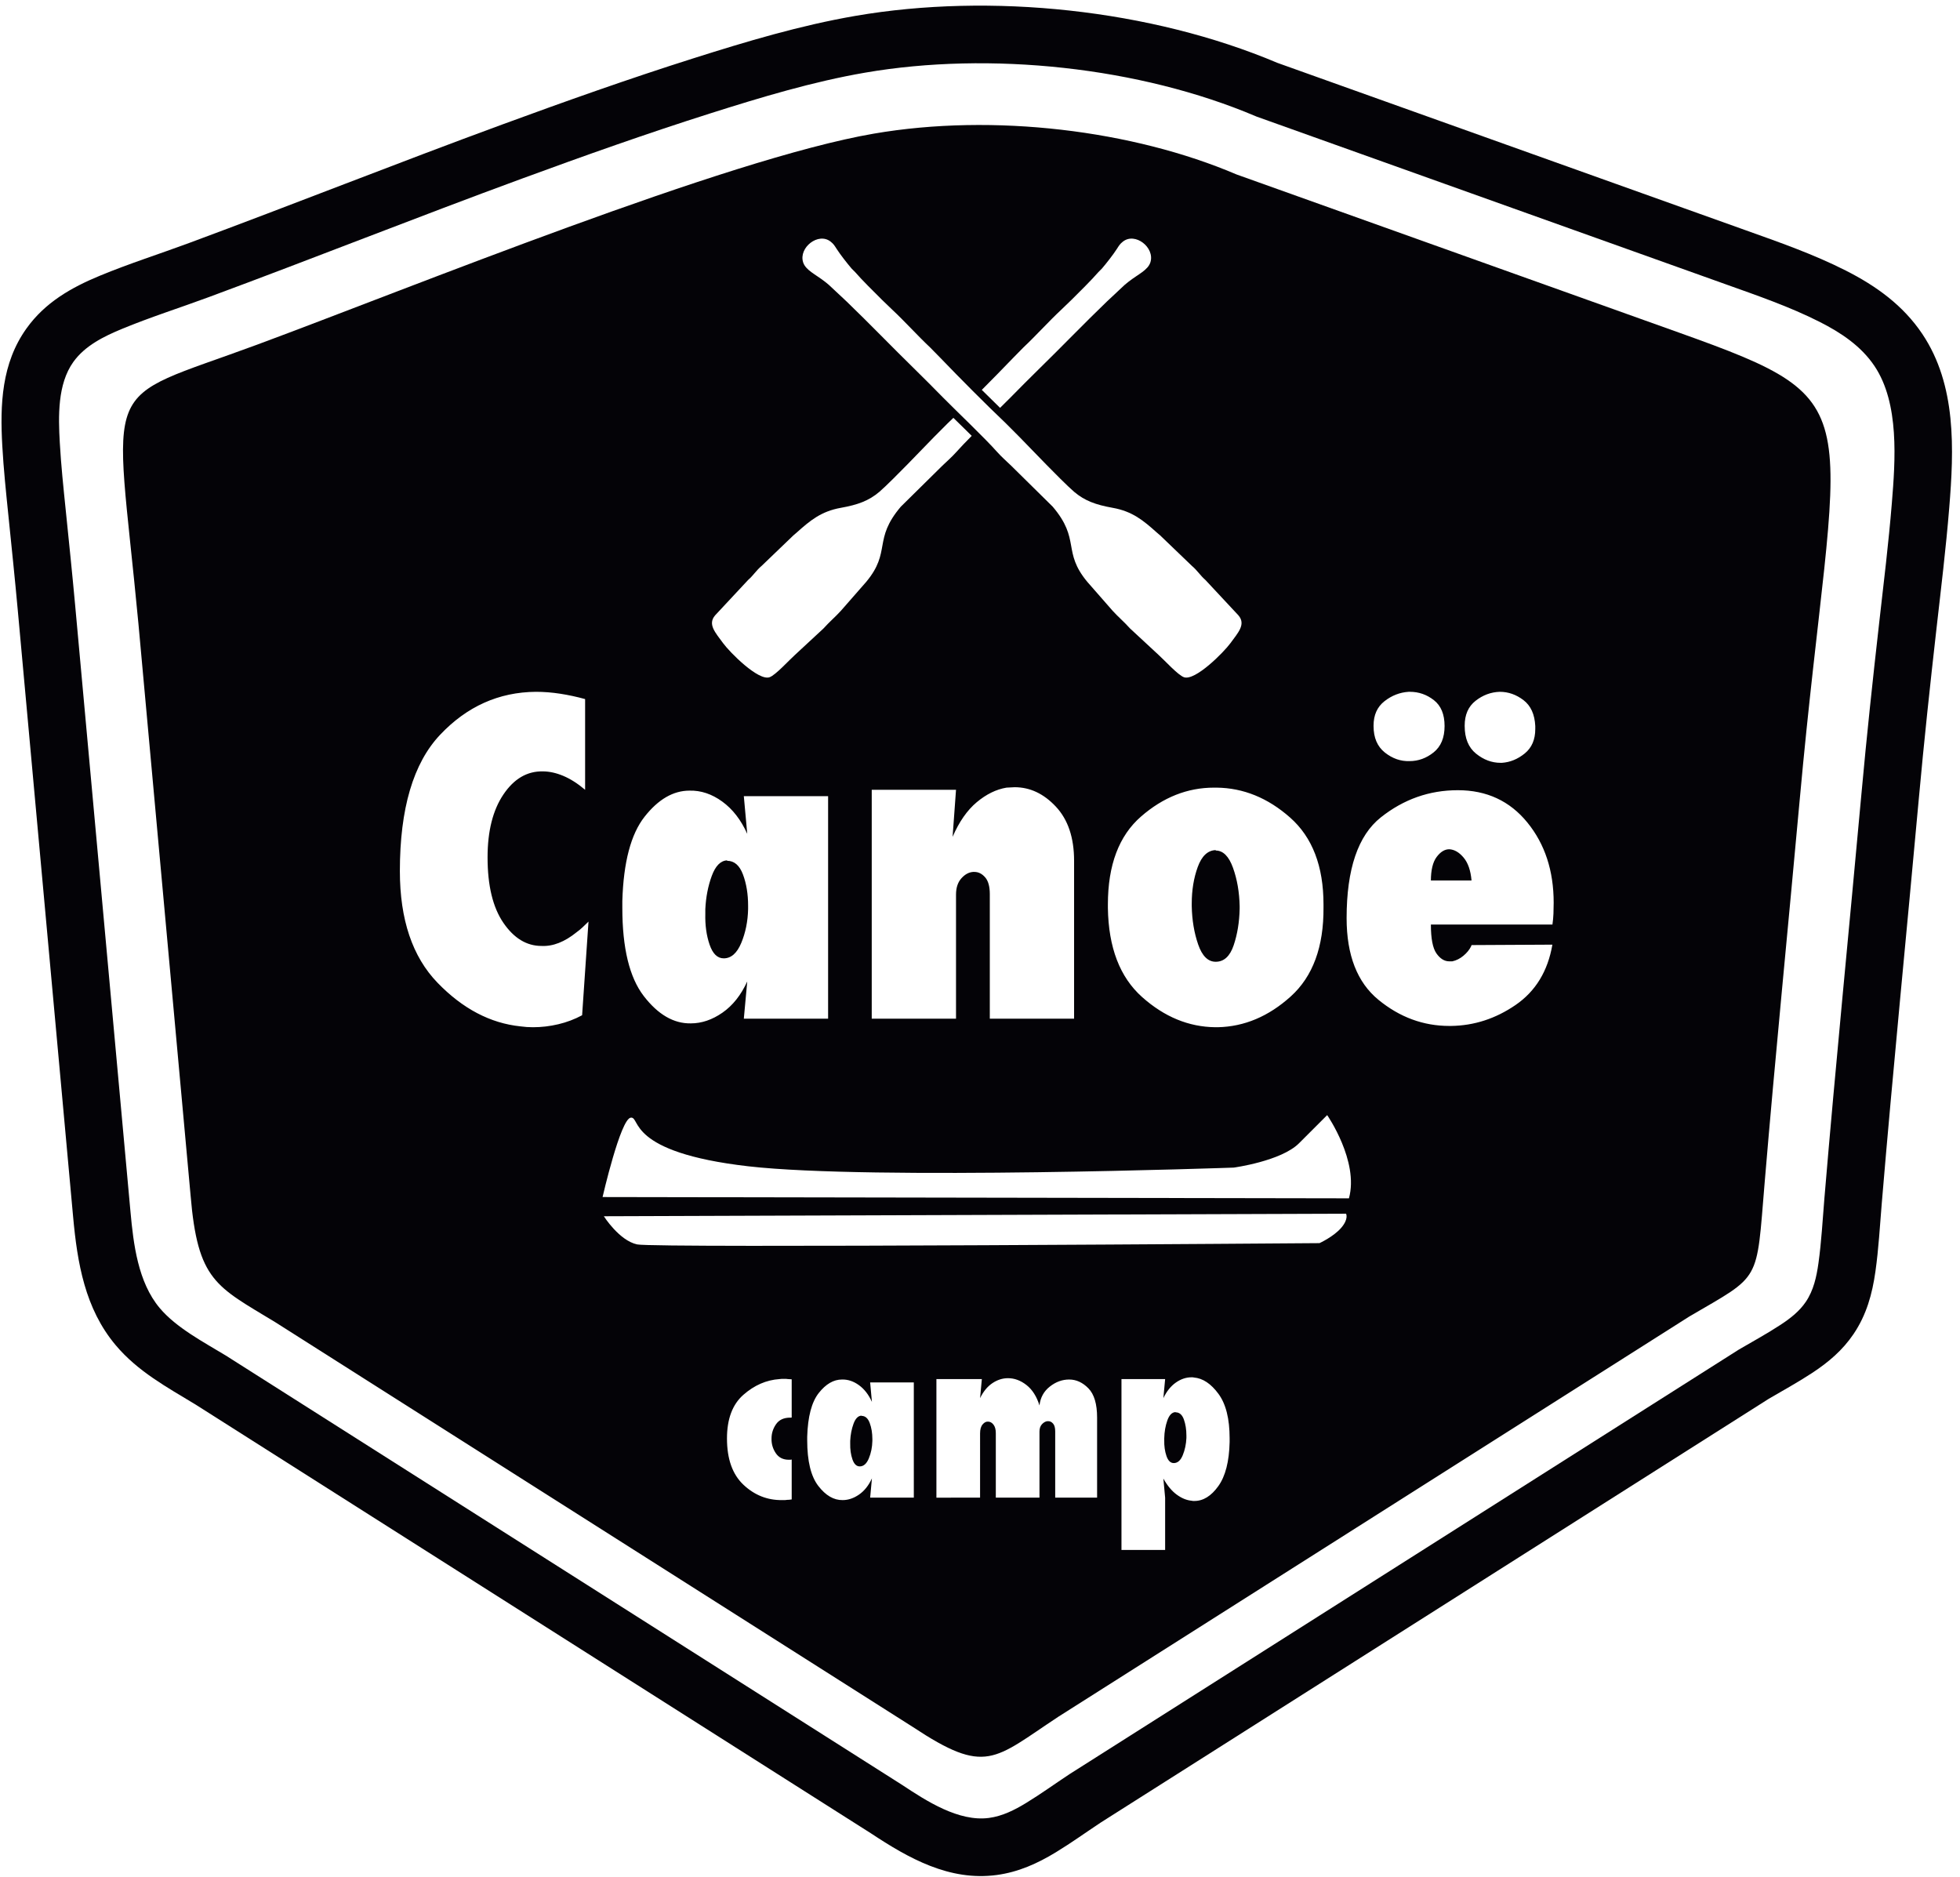 <?xml version="1.0" encoding="UTF-8" standalone="no"?>
<!-- Created with Inkscape (http://www.inkscape.org/) -->

<svg
   version="1.1"
   id="svg1"
   width="566.667"
   height="542.667"
   viewBox="0 0 566.667 542.667"
   sodipodi:docname="CANOE KAYAK 5.eps"
   xmlns:inkscape="http://www.inkscape.org/namespaces/inkscape"
   xmlns:sodipodi="http://sodipodi.sourceforge.net/DTD/sodipodi-0.dtd"
   xmlns="http://www.w3.org/2000/svg"
   xmlns:svg="http://www.w3.org/2000/svg">
  <defs
     id="defs1" />
  <sodipodi:namedview
     id="namedview1"
     pagecolor="#ffffff"
     bordercolor="#000000"
     borderopacity="0.25"
     inkscape:showpageshadow="2"
     inkscape:pageopacity="0.0"
     inkscape:pagecheckerboard="0"
     inkscape:deskcolor="#d1d1d1">
    <inkscape:page
       x="0"
       y="0"
       inkscape:label="1"
       id="page1"
       width="566.667"
       height="542.667"
       margin="0"
       bleed="0" />
  </sodipodi:namedview>
  <g
     id="g1"
     inkscape:groupmode="layer"
     inkscape:label="1">
    <path
       id="path1"
       d="m 2776.89,3943.52 1016.02,-363.16 c 74.3,-26.56 149.03,-52.56 219.56,-88.31 66.04,-33.48 124.52,-75.51 166.25,-137.75 74.57,-111.2 68.92,-250.94 58.5,-378.52 -7.16,-87.78 -17.83,-175.2 -27.76,-262.69 -13.86,-122.21 -27,-244.52 -38.13,-367.02 -26.69,-293.81 -56.09,-587.37 -80.72,-881.36 -4.13,-49.33 -6.81,-98.78 -13.72,-147.84 -6.95,-49.41 -19.41,-94.73 -47.68,-136.51 -23.85,-35.27 -54.6,-61.35 -89.94,-84.52 -30.62,-20.08 -62.67,-37.71 -94.27,-56.15 L 2393.09,118.77 C 2360.55,97.246 2328.89,74.438 2295.56,54.129 2255.15,29.512 2213.83,10.867 2166.54,4.531 2063.69,-9.242 1975.16,40.949 1893.09,95.234 L 425.031,1027.22 c -62.871,38.12 -125.633,71.93 -173.746,129.23 -66.726,79.48 -83.211,178.71 -92.344,278.78 L 38.711,2752.99 c -6.273,68.8 -13.398,137.5 -20.418,206.22 -5.168,50.57 -10.469,101.15 -13.313,151.92 -5.027,89.79 -1.723,179.22 52.652,255.19 40.352,56.37 96.797,88.63 159.621,114.62 63.66,26.34 129.316,47.19 193.879,71.1 227.242,84.17 452.441,173.74 679.917,257.28 137.73,50.57 276.04,99.68 415.93,144.01 115.74,36.67 232.67,71.72 352.5,92.35 294.19,50.62 642.11,14.25 917.41,-102.16 z m -46.24,-116.38 c -253.25,107.79 -579.02,141.78 -849.94,95.16 -113.65,-19.55 -226.11,-53.52 -335.92,-88.32 -138.08,-43.75 -274.62,-92.25 -410.58,-142.18 -227.37,-83.5 -452.464,-173.03 -679.597,-257.15 -63.054,-23.35 -127.347,-43.67 -189.496,-69.38 -39.172,-16.22 -80.332,-36.39 -105.683,-71.81 -34.676,-48.45 -32.641,-118.51 -29.457,-175.33 2.734,-48.85 7.882,-97.54 12.855,-146.2 7.066,-69.16 14.238,-138.32 20.555,-207.56 l 120.23,-1317.76 c 6.442,-70.63 16.285,-153.38 63.551,-209.66 36,-42.88 95.906,-74.24 143.445,-103.09 0.149,-0.09 0.278,-0.17 0.426,-0.26 L 1960.79,200.539 c 0.14,-0.086 0.25,-0.164 0.39,-0.254 52.53,-34.762 122.81,-80.504 188.73,-71.676 29.24,3.918 55.62,17.27 80.52,32.434 32.19,19.609 62.78,41.781 94.22,62.555 0.14,0.086 0.25,0.164 0.39,0.25 L 3779.5,1146.39 c 0.26,0.16 0.49,0.31 0.76,0.46 30.22,17.67 61.08,34.47 90.36,53.67 20.92,13.73 40.74,29.05 54.91,49.99 16.9,24.98 23.26,54.4 27.4,83.81 6.57,46.66 9,93.91 12.93,140.84 24.66,294.29 54.08,588.14 80.79,882.24 11.22,123.43 24.45,246.66 38.42,369.81 9.78,86.17 20.32,172.3 27.38,258.75 7.62,93.31 16.85,217.27 -37.7,298.63 -29.2,43.54 -72.86,72.46 -118.89,95.8 -65.39,33.15 -136.14,57.43 -205.09,82.08 L 2732,3826.61 c -0.48,0.17 -0.88,0.33 -1.35,0.53"
       style="fill:#040307;fill-opacity:1;fill-rule:evenodd;stroke:none"
       transform="matrix(0.133,0,0,-0.133,0,542.667)" />
    <path
       id="path2"
       d="M 1899.28,3789.68 C 1578.39,3734.46 893.914,3455.08 559.473,3331.21 210.223,3201.86 249.32,3271.59 300.902,2724.7 L 414.223,1482.65 c 15.511,-186.79 55.156,-198.15 183.812,-276.28 L 1984.13,326.422 c 159.42,-105.52 175.71,-70.805 316.25,21.98 l 1372,870.228 c 157.35,92.12 145.2,70.88 163.62,290.75 23.15,276.3 50.95,554.17 76.16,831.72 78.77,867.09 172.82,860.58 -262.7,1016.24 l -961.57,343.7 c -224.63,95.95 -527.61,133.55 -788.61,88.64 z M 1279.35,2077.97 1265.4,1873.38 c -16.12,-8.68 -33.32,-15.19 -51.61,-19.53 -18.29,-4.34 -36.74,-6.51 -55.34,-6.51 -4.34,0 -8.83,0.16 -13.48,0.46 -4.65,0.32 -9.14,0.78 -13.48,1.4 -65.72,6.82 -125.86,38.44 -180.42,94.86 -54.558,56.42 -81.836,137.32 -81.836,242.72 0,135.77 29.137,234.51 87.414,296.19 58.282,61.69 127.722,92.85 208.312,93.46 17.36,0 35.03,-1.39 53.01,-4.18 17.98,-2.79 35.96,-6.66 53.94,-11.62 v -197.16 c -16.12,13.64 -31.93,23.72 -47.43,30.23 -15.5,6.51 -30.37,9.76 -44.64,9.76 -34.09,0.62 -62.61,-16.12 -85.55,-50.22 -22.94,-34.1 -34.41,-79.66 -34.41,-136.7 0,-61.38 11.47,-108.81 34.41,-142.29 22.94,-33.48 50.52,-50.21 82.76,-50.21 12.4,-0.63 24.96,1.54 37.67,6.5 12.71,4.96 25.57,12.71 38.59,23.25 4.34,3.1 8.68,6.67 13.02,10.7 4.34,4.03 8.68,8.21 13.02,12.55 z m 345.02,-131.12 c -13.64,-29.76 -31.62,-52.39 -53.94,-67.89 -22.32,-15.5 -45.26,-23.25 -68.81,-23.25 -37.2,-0.62 -71.3,19.22 -102.3,59.52 -31,40.3 -46.5,104.15 -46.5,191.57 0,1.24 0,2.48 0,3.72 0,1.24 0,2.48 0,3.72 0,1.24 0,2.48 0,3.72 0,1.24 0,2.48 0,3.72 2.48,84.32 18.6,145.39 48.36,183.2 29.76,37.82 62.3,56.73 97.64,56.73 24.81,0.62 48.52,-7.28 71.15,-23.71 22.63,-16.43 40.76,-39.83 54.4,-70.21 l -7.44,81.83 h 183.2 v -483.58 h -183.2 z m -43.71,263.18 c -14.26,-0.62 -25.42,-11.94 -33.48,-33.95 -8.05,-22.01 -12.71,-46.03 -13.95,-72.07 0,-1.86 0,-3.56 0,-5.11 0,-1.55 0,-3.26 0,-5.12 -0.62,-24.8 2.48,-47.12 9.3,-66.96 6.82,-19.84 17.05,-29.75 30.69,-29.75 16.12,0 28.83,11.16 38.13,33.47 9.3,22.32 14.26,46.81 14.88,73.47 0,1.24 0,2.48 0,3.72 0,1.24 0,2.48 0,3.72 0,25.42 -3.72,48.05 -11.16,67.89 -7.44,19.84 -18.91,29.76 -34.41,29.76 z m 314.33,-344.09 v 497.53 h 183.21 l -7.45,-102.29 c 14.26,32.86 31.78,57.96 52.55,75.32 20.77,17.36 42.31,27.9 64.63,31.63 3.1,0 6.05,0.15 8.84,0.46 2.78,0.31 5.73,0.46 8.83,0.46 33.48,0 63.39,-14.1 89.74,-42.31 26.35,-28.21 39.52,-67.42 39.52,-117.64 v -343.16 h -183.2 v 270.62 c 0,16.74 -3.41,28.99 -10.23,36.74 -6.82,7.74 -14.57,11.62 -23.25,11.62 -0.62,0 -1.08,0 -1.39,0 -0.31,0 -0.78,0 -1.4,0 -9.3,-0.62 -17.82,-5.27 -25.57,-13.95 -7.75,-8.68 -11.62,-20.46 -11.62,-35.34 v -269.69 z m 513.34,241.79 c 0,0.62 0,1.71 0,3.25 0,1.56 0,2.64 0,3.26 0,85.56 24.03,149.26 72.08,191.11 48.04,41.85 100.9,62.78 158.55,62.78 0.63,0 1.4,0 2.33,0 0.93,0 2.01,0 3.26,0 58.27,-0.63 111.59,-22.33 159.95,-65.11 48.36,-42.77 72.54,-105.7 72.54,-188.78 0,-0.62 0,-1.24 0,-1.86 0,-0.62 0,-0.93 0,-0.93 0,-0.62 0,-1.24 0,-1.86 0,-0.62 0,-1.24 0,-1.86 0.62,-85.55 -23.1,-150.03 -71.15,-193.43 -48.04,-43.4 -100.9,-65.72 -158.55,-66.96 -0.63,0 -1.09,0 -1.4,0 -0.31,0 -0.77,0 -1.39,0 -0.62,0 -1.09,0 -1.4,0 -0.31,0 -0.77,0 -1.4,0 -57.66,0.62 -110.66,22.48 -159.02,65.56 -48.36,43.09 -73.16,107.73 -74.4,193.9 z m 234.36,124.62 c -17.36,-0.62 -30.38,-12.87 -39.06,-36.74 -8.68,-23.87 -13.02,-50.37 -13.02,-79.51 0,-0.62 0,-1.39 0,-2.32 0,-0.93 0,-2.02 0,-3.26 0.62,-30.38 5.27,-58.12 13.94,-83.23 8.68,-25.11 21.4,-37.66 38.14,-37.66 17.97,0 30.99,11.93 39.06,35.8 8.05,23.87 12.39,50.37 13.01,79.51 0,0.62 0,1.4 0,2.33 0,0.93 0,2.01 0,3.25 -0.62,30.38 -5.42,58.12 -14.41,83.23 -8.99,25.11 -21.55,37.67 -37.66,37.67 z m 731.88,-161.81 h -264.11 c 0,-30.39 4.03,-51.31 12.09,-62.78 8.06,-11.47 17.36,-17.21 27.9,-17.21 1.24,0 2.48,0 3.72,0 1.24,0 2.17,0 2.79,0 8.68,1.86 16.74,5.9 24.18,12.09 7.44,6.2 13.02,13.02 16.74,20.47 0,0.61 0.15,1.08 0.46,1.39 0.31,0.31 0.47,0.77 0.47,1.39 l 175.76,0.93 c -9.92,-57.65 -36.58,-101.36 -79.98,-131.12 -43.39,-29.76 -90.2,-44.95 -140.42,-45.57 -0.62,0 -1.24,0 -1.86,0 -0.62,0 -1.24,0 -1.86,0 -56.42,0 -107.72,18.91 -153.91,56.73 -46.19,37.82 -69.28,97.02 -69.28,177.62 0,106.64 24.79,179.64 74.4,219.01 49.59,39.37 105.39,59.05 167.39,59.05 62.62,0 112.99,-23.4 151.12,-70.21 38.13,-46.81 57.19,-104.93 57.19,-174.37 0,-8.06 -0.15,-15.96 -0.47,-23.71 -0.3,-7.75 -1.08,-15.97 -2.32,-24.65 z m -264.11,95.78 h 88.35 c -1.86,21.7 -7.6,38.28 -17.2,49.75 -9.62,11.47 -20,17.52 -31.16,18.14 -9.92,0 -19.06,-5.58 -27.43,-16.74 -8.38,-11.16 -12.56,-28.52 -12.56,-52.08 z m 73.47,336.65 c 0,23.56 7.9,41.54 23.71,53.94 15.81,12.4 33.32,18.91 52.55,19.52 18.6,0 35.8,-6.04 51.61,-18.13 15.81,-12.09 24.33,-30.84 25.57,-56.26 0,-0.62 0,-1.24 0,-1.86 0,-0.62 0,-0.93 0,-0.93 0,-0.62 0,-1.24 0,-1.86 0,-0.62 0,-1.24 0,-1.86 0,-22.94 -7.59,-40.61 -22.78,-53.01 -15.19,-12.4 -31.78,-19.22 -49.75,-20.46 -0.63,0 -1.09,0 -1.4,0 -0.31,0 -0.77,0 -1.39,0 -19.22,0 -37.05,6.67 -53.48,19.99 -16.43,13.34 -24.64,33.33 -24.64,59.99 z m -198.09,0 c 0,22.94 7.91,40.6 23.72,53.01 15.81,12.4 33.32,19.22 52.54,20.45 0.62,0 1.09,0 1.4,0 0.3,0 0.77,0 1.39,0 19.22,0 36.58,-6.04 52.08,-18.13 15.5,-12.09 23.25,-30.84 23.25,-56.26 0,-25.42 -7.91,-44.49 -23.72,-57.2 -15.8,-12.7 -33.32,-19.06 -52.54,-19.06 -19.22,-0.62 -37.04,5.58 -53.47,18.6 -16.43,13.02 -24.65,32.24 -24.65,57.66 z M 1720.99,908.129 V 820.93 c -1.93,-0.321 -3.77,-0.563 -5.54,-0.723 -1.77,-0.16 -3.45,-0.238 -5.06,-0.238 -1.6,-0.324 -3.29,-0.485 -5.06,-0.485 -1.76,0 -3.61,0 -5.54,0 -31.79,-0.324 -59.65,10.758 -83.58,33.243 -23.93,22.484 -35.9,56.046 -35.9,100.691 0,42.395 11.89,74.032 35.65,94.902 23.77,20.88 49.95,32.29 78.53,34.21 1.61,0.32 3.3,0.48 5.06,0.48 1.77,0 3.45,0 5.06,0 1.29,0 2.65,0 4.1,0 1.44,0 2.81,-0.16 4.09,-0.48 1.29,0 2.65,-0.08 4.09,-0.24 1.45,-0.16 2.81,-0.24 4.1,-0.24 v -82.866 c -0.32,-0.321 -0.8,-0.481 -1.44,-0.481 -0.65,0 -1.29,0 -1.93,0 -13.81,0 -24.01,-4.738 -30.6,-14.215 -6.58,-9.472 -9.87,-19.828 -9.87,-31.07 -0.32,-11.563 2.73,-22.164 9.15,-31.797 6.42,-9.637 15.9,-14.453 28.43,-14.453 0.64,0 1.2,0 1.68,0 0.48,0 1.05,0 1.69,0 0.32,0 0.8,0.082 1.45,0.238 0.64,0.164 1.12,0.242 1.44,0.242 z m 174.4,-41.43 c -7.06,-15.418 -16.38,-27.14 -27.94,-35.172 -11.57,-8.027 -23.45,-12.043 -35.66,-12.043 -19.26,-0.324 -36.93,9.957 -52.99,30.832 -16.06,20.879 -24.09,53.957 -24.09,99.247 0,0.64 0,1.281 0,1.925 0,0.641 0,1.289 0,1.93 0,0.641 0,1.281 0,1.926 0,0.644 0,1.285 0,1.926 1.29,43.68 9.64,75.32 25.06,94.91 15.41,19.59 32.27,29.39 50.58,29.39 12.85,0.32 25.13,-3.78 36.85,-12.29 11.73,-8.51 21.13,-20.64 28.19,-36.37 l -3.85,42.39 h 94.91 V 824.781 h -94.91 z m -22.64,136.341 c -7.39,-0.33 -13.17,-6.185 -17.34,-17.583 -4.18,-11.406 -6.59,-23.848 -7.23,-37.34 0,-0.961 0,-1.847 0,-2.648 0,-0.805 0,-1.688 0,-2.653 -0.32,-12.843 1.28,-24.406 4.81,-34.687 3.54,-10.277 8.83,-15.418 15.9,-15.418 8.36,0 14.94,5.785 19.75,17.348 4.82,11.562 7.4,24.246 7.72,38.058 0,0.641 0,1.285 0,1.926 0,0.645 0,1.285 0,1.926 0,13.172 -1.93,24.894 -5.79,35.172 -3.85,10.273 -9.79,15.419 -17.82,15.419 z m 162.83,-178.259 v 257.749 h 98.76 l -3.85,-41.43 c 7.07,14.45 15.98,25.29 26.74,32.52 10.76,7.22 22.08,10.84 33.97,10.84 14.13,0 27.53,-4.98 40.22,-14.94 12.69,-9.95 22.08,-24.73 28.19,-44.32 1.93,17.02 9.39,30.68 22.4,40.95 13.01,10.28 27.06,15.42 42.15,15.42 15.42,0 29.39,-6.43 41.92,-19.27 12.53,-12.85 18.79,-34.05 18.79,-63.597 V 824.781 h -91.06 v 144.051 c 0,7.711 -1.52,13.332 -4.58,16.863 -3.04,3.535 -6.5,5.301 -10.35,5.301 -0.32,0 -0.72,0 -1.21,0 -0.48,0 -0.88,0 -1.2,0 -4.18,-0.644 -8.03,-2.891 -11.56,-6.746 -3.54,-3.855 -5.3,-9.152 -5.3,-15.898 V 824.781 H 2164.7 V 964.98 c 0,8.028 -1.69,14.211 -5.06,18.547 -3.37,4.336 -7.31,6.504 -11.8,6.504 -4.18,0.321 -8.11,-1.687 -11.8,-6.023 -3.7,-4.336 -5.55,-10.84 -5.55,-19.508 V 824.781 Z M 2437.86,711.09 v 371.44 h 94.91 l -3.85,-41.43 c 7.06,14.78 16.06,26.01 26.97,33.72 10.93,7.71 22.32,11.57 34.21,11.57 0.97,0 1.85,0 2.65,0 0.8,0 1.69,-0.17 2.65,-0.48 19.27,-1.61 37.02,-13.42 53.24,-35.42 16.22,-22 24.32,-54.193 24.32,-96.592 0,-0.644 0,-1.285 0,-1.929 0,-0.641 0,-1.281 0,-1.926 0,-0.965 0,-1.766 0,-2.406 0,-0.645 0,-1.285 0,-1.93 -0.96,-42.394 -9.15,-74.352 -24.57,-95.867 -15.41,-21.524 -32.75,-32.281 -52.03,-32.281 -0.96,0 -1.92,0 -2.89,0 -0.96,0 -1.92,0.16 -2.89,0.48 -10.92,0.965 -21.76,5.379 -32.52,13.25 -10.76,7.867 -20.47,19.512 -29.14,34.926 l 3.85,-41.434 V 711.09 Z m 117.55,299.66 c -7.71,-0.32 -13.65,-6.35 -17.82,-18.066 -4.18,-11.727 -6.43,-24.653 -6.75,-38.786 0,-0.644 0,-1.285 0,-1.929 0,-0.641 0,-1.281 0,-1.926 -0.32,-12.848 1.29,-24.41 4.82,-34.688 3.54,-10.277 8.83,-15.414 15.9,-15.414 8.35,0 14.85,5.7 19.51,17.102 4.66,11.402 7.31,23.848 7.95,37.336 0,0.965 0,1.848 0,2.652 0,0.801 0,1.688 0,2.649 0,13.168 -1.85,24.89 -5.54,35.168 -3.69,10.282 -9.71,15.422 -18.07,15.422 z m 376.91,464.67 -1622.44,2.79 c 0,0 38.95,169.75 61.22,172.54 22.26,2.78 -11.14,-75.14 256.03,-105.75 267.16,-30.62 1054.73,-2.79 1054.73,-2.79 0,0 102.97,13.92 141.93,52.88 38.96,38.96 61.22,61.22 61.22,61.22 0,0 69.57,-100.18 47.31,-180.89 z m -1619.66,-38.96 c 0,0 33.39,-52.87 72.36,-61.22 38.96,-8.36 1483.29,2.78 1483.29,2.78 0,0 30.62,13.92 47.32,33.39 16.69,19.48 10.43,30.62 10.43,30.62 z m 884.45,1780.17 c -6.92,-7 -14.77,-14.77 -23.13,-22.99 -13.33,12.92 -26.58,25.95 -39.74,39.07 23.51,23.58 46.91,47.49 68.08,69.49 l 22.22,22.62 c 26.99,25.31 55.75,57.33 82.42,82.16 l 22.16,21.34 c 16.1,16 44.36,43.85 58.36,60.19 2.77,3.24 5.17,4.74 7.85,7.9 10.45,12.34 23.66,29.08 32.45,42.61 4.82,7.43 6.45,10.61 13.09,15.89 26.65,21.24 69.89,-12.8 59.92,-44.74 -5.39,-17.31 -26.7,-26.01 -47.76,-42.51 -2.81,-2.2 -5.09,-4.24 -7.98,-6.5 l -38.77,-36.28 c -50.23,-48.37 -99.3,-99.46 -149.3,-148.29 -20.38,-19.9 -39.78,-39.65 -59.87,-59.96 z m -147.64,0 c 33.64,-34.01 89.19,-86.34 118.79,-119.56 8.65,-9.71 20.3,-19.98 29.98,-29.29 l 90.14,-88.92 c 61.12,-71.97 20.21,-97.15 75.1,-163.29 l 55.32,-63.19 c 12.73,-13.93 23.8,-22.84 37.92,-38.47 l 61.51,-57.01 c 13.03,-11.66 42.21,-43.98 55.36,-48.72 24.46,-8.8 86.98,54.61 101.07,73.91 16.87,23.12 34.06,41.03 17.47,60.48 l -71.81,76.98 c -11.59,10.06 -17.1,20.26 -29.68,30.9 l -68.51,65.8 c -3.19,2.7 -4.01,3.29 -7.8,6.69 -28.92,25.91 -52.78,45.78 -95.55,53.42 -37.15,6.64 -60.81,15.37 -83.71,34.7 -13.03,11.01 -47.68,45.89 -60.59,59.21 -19.8,20.41 -38.52,39.9 -58.39,60.12 l -30.26,30.33 c -44.26,42.09 -97.69,95.88 -141.57,141.48 l -22.22,22.62 c -26.99,25.31 -55.74,57.33 -82.42,82.16 l -22.16,21.34 c -16.09,16 -44.35,43.85 -58.35,60.19 -2.77,3.24 -5.18,4.74 -7.86,7.9 -10.45,12.34 -23.66,29.08 -32.45,42.61 -4.82,7.43 -6.45,10.61 -13.09,15.89 -26.65,21.24 -69.89,-12.8 -59.92,-44.74 5.39,-17.31 26.7,-26.01 47.76,-42.51 2.81,-2.2 5.09,-4.24 7.99,-6.5 l 38.77,-36.28 c 50.23,-48.37 99.29,-99.46 149.3,-148.29 20.37,-19.9 39.77,-39.65 59.86,-59.96 z m 62.87,-83.84 c -12.91,-13.02 -24.74,-25.31 -34.02,-35.72 -8.64,-9.71 -20.3,-19.98 -29.98,-29.29 l -90.14,-88.92 c -61.12,-71.97 -20.2,-97.15 -75.1,-163.29 l -55.32,-63.19 c -12.73,-13.93 -23.8,-22.84 -37.92,-38.47 l -61.51,-57.01 c -13.03,-11.66 -42.21,-43.98 -55.36,-48.72 -24.46,-8.8 -86.97,54.61 -101.06,73.91 -16.88,23.12 -34.07,41.03 -17.47,60.48 l 71.8,76.98 c 11.6,10.06 17.1,20.26 29.68,30.9 l 68.52,65.8 c 3.18,2.7 4,3.29 7.79,6.69 28.92,25.91 52.79,45.78 95.55,53.42 37.15,6.64 60.82,15.37 83.71,34.7 13.03,11.01 47.68,45.89 60.6,59.21 19.79,20.41 38.51,39.9 58.39,60.12 l 30.25,30.33 c 3.85,3.66 7.76,7.4 11.73,11.21 7.76,-7.59 15.53,-15.18 23.27,-22.8 5.51,-5.42 11.05,-10.86 16.59,-16.34"
       style="fill:#040307;fill-opacity:1;fill-rule:evenodd;stroke:none"
       transform="matrix(0.133,0,0,-0.133,0,542.667)" />
  </g>
</svg>
